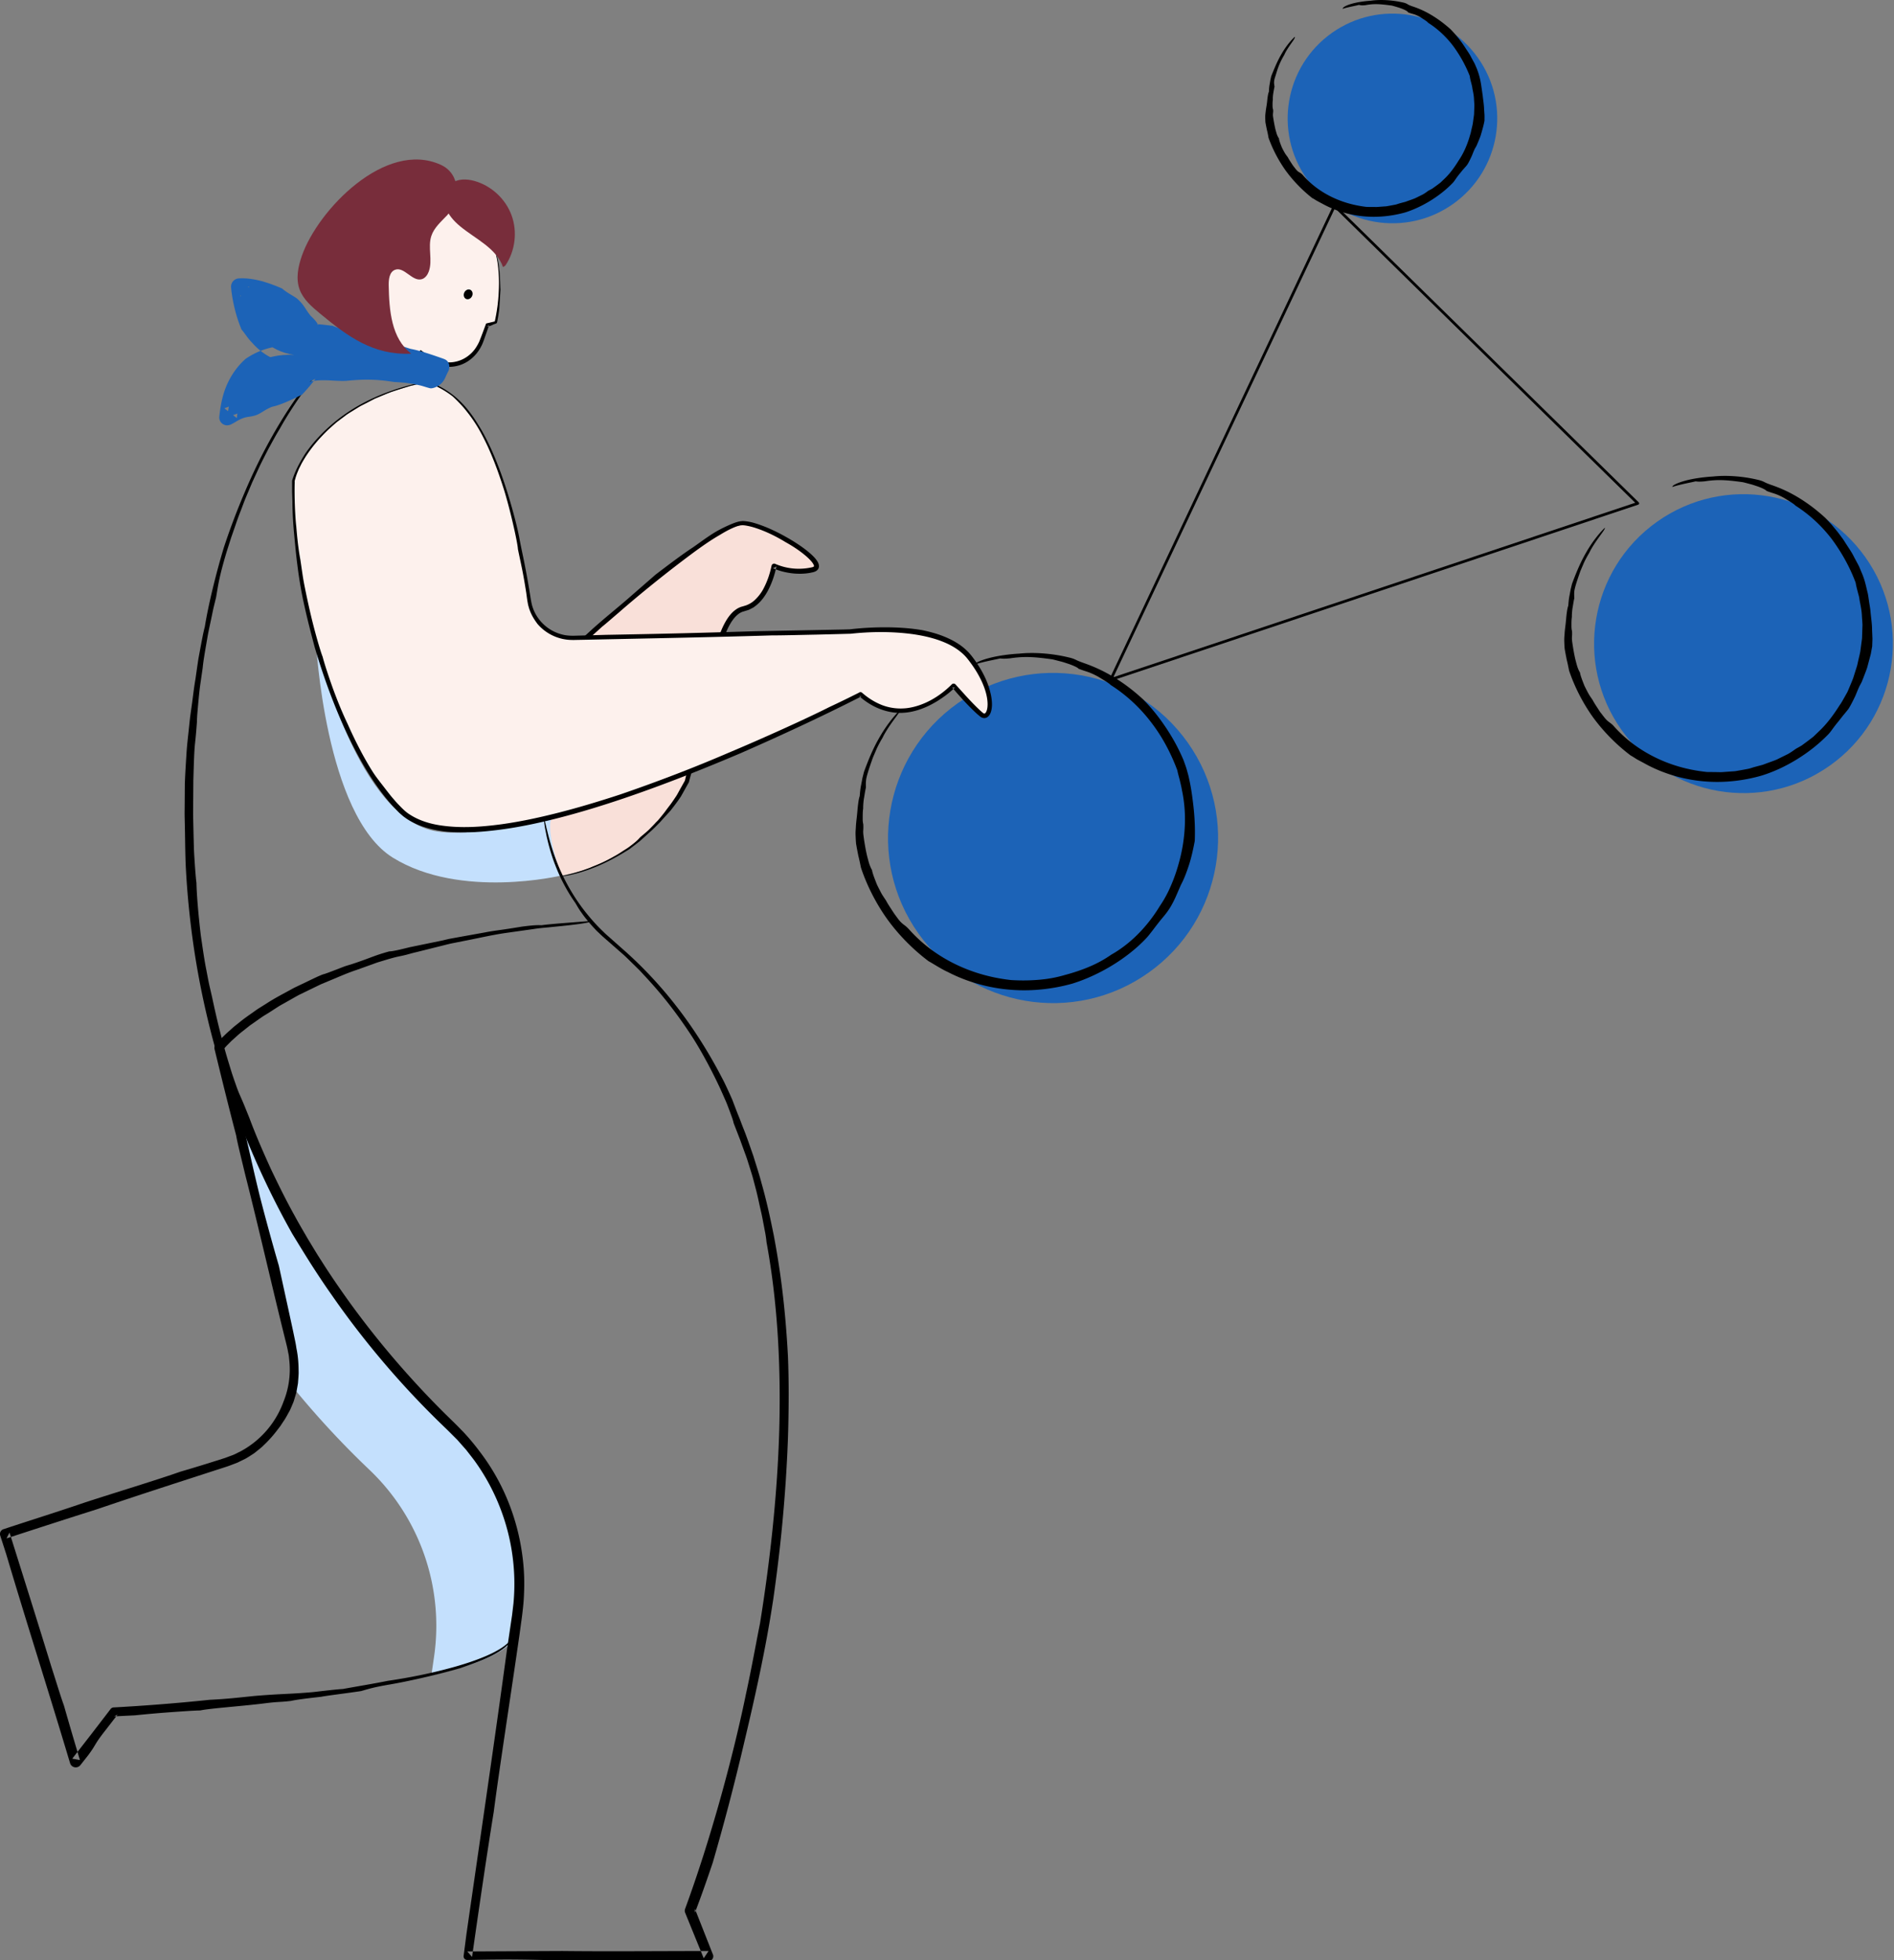 <svg xmlns="http://www.w3.org/2000/svg" width="521px" height="539px" fill="none" aria-hidden="true"><rect width="100%" height="100%" fill="#808080" stroke="none"/><g clip-path="url(#a)"><path fill="#C4E0FD" d="M118.662 460.66c11.423-2.641 20.066-5.902 22.521-9.89l.982-6.769a59.175 59.175 0 0 0-17.811-51.415c-20.638-19.605-50.002-54.581-63.96-104.418l19.945 81.817a26.896 26.896 0 0 1 .285 11.498 245.509 245.509 0 0 0 20.968 22.626 59.172 59.172 0 0 1 17.811 51.415l-.746 5.141.005-.005Z"/><path fill="#1C63B7" d="M326.711 204.166c14.5 20.457 9.67 48.79-10.782 63.29-20.456 14.499-48.789 9.669-63.289-10.782-14.499-20.457-9.67-48.79 10.782-63.29 20.457-14.499 48.79-9.669 63.289 10.782"/><path fill="#000" fill-rule="evenodd" d="M268.077 182.763c-.095-.411 1.593-1.193 4.023-1.829 2.43-.646 5.586-1.067 8.262-1.212 3.838-.406 8.803-.106 13.422.997 1.373.305 1.834.551 2.25.746.411.216.781.361 1.879.772a42.58 42.58 0 0 1 8.432 3.923c2.5 1.543 5.02 3.322 8.066 6.112 2.911 2.951 4.755 5.476 6.454 8.002 1.663 2.545 3.161 5.14 4.689 8.707.396 1.123.772 2.1 1.012 3.042.13.465.251.916.371 1.357.095.446.19.882.286 1.323.375 1.749.646 3.517.936 5.877.526 4.158.612 7.53.496 10.657-.375 1.979-.851 4.243-1.518 6.373-.681 2.119-1.443 4.123-2.239 5.596-1.273 2.826-1.603 3.888-2.876 6.103-1.383 2.234-1.964 2.61-3.547 4.679-.717.892-1.198 1.588-1.704 2.21-.491.631-.942 1.232-1.593 1.914-5.206 5.491-12.931 10.095-20.241 12.355-4.885 1.363-10.692 2.159-16.709 1.693-6.008-.431-12.17-2.129-17.536-4.915-1.849-.832-4.069-2.32-5.271-2.961-4.219-3.171-8.297-7.255-11.528-11.789-3.212-4.549-5.587-9.479-7.06-13.918-.245-1.163-.436-2.155-.701-3.177a99.182 99.182 0 0 1-.647-3.437 48.706 48.706 0 0 1-.14-2.6c-.015-.747.055-1.403.09-2.039.055-1.268.261-2.445.396-4.119.165-1.879.356-3.487.661-4.324.071-.916.166-2.054.416-3.206.111-.581.221-1.172.331-1.759.145-.576.291-1.142.426-1.683 1.047-2.866 2.35-6.148 4.083-9.169 1.704-3.031 3.778-5.812 5.832-7.826.145.271-.842 1.488-1.934 3.006-1.102 1.513-2.285 3.347-2.841 4.555a32.934 32.934 0 0 0-1.638 3.051c-.396.932-.747 1.748-1.072 2.51-.541 1.568-1.032 2.891-1.488 4.484-.151.541-.261.982-.331 1.358-.05.381-.075.691-.09.962-.025.546.01.942 0 1.438-.236 1.002-.391 2.164-.576 3.191-.136 1.037-.181 1.959-.171 2.495a11.973 11.973 0 0 0-.115 1.539c-.015.456-.015.856-.015 1.212-.005.707.06 1.213.16 1.578.046.862.015 1.238-.005 1.659-.035.416-.03.871.116 1.878.195 1.448.526 3.453.947 5.226.235.882.44 1.719.676 2.39.255.666.486 1.182.671 1.453.101.817.712 2.37 1.358 4.003.461.952.882 1.764 1.268 2.485.411.707.836 1.308 1.222 1.889.431.837.962 1.618 1.473 2.41l.772 1.182.836 1.138c.832 1.167 1.313 1.513 1.679 1.818.376.301.721.496 1.438 1.238 3.953 4.459 8.472 7.621 13.192 9.875 4.734 2.255 9.715 3.622 15.045 4.219 2.886.17 5.291.115 7.616-.08 2.325-.196 4.579-.567 7.104-1.303 2.16-.571 4.725-1.388 7.055-2.41a32.061 32.061 0 0 0 5.787-3.212c2.229-1.242 4.759-3.101 7.104-5.426 2.35-2.314 4.509-5.09 6.223-7.926a31.445 31.445 0 0 0 2.886-5.225 45.327 45.327 0 0 0 2.264-6.323 45.038 45.038 0 0 0 1.709-10.201c.205-3.572-.135-7.12-.762-10.041-.16-1.002-.451-2.124-.686-3.121-.271-.992-.506-1.854-.581-2.35-1.689-4.559-4.029-9.103-7.155-13.167-3.086-4.083-6.939-7.655-11.223-10.366-.351-.466-2.535-1.723-3.482-2.31-2.605-1.392-3.156-1.297-5.316-2.139-.22-.306-1.267-.807-2.65-1.303-.697-.22-1.463-.496-2.255-.701-.796-.19-1.593-.421-2.345-.586-5.025-.702-7.75-.847-11.533-.286-1.789.176-2.21.095-2.811.045-1.373.336-4.694.902-7.029 1.694" clip-rule="evenodd"/><path fill="#1C63B7" d="M406.549 15.902c9.204 12.987 6.143 30.979-6.844 40.183-12.986 9.203-30.978 6.142-40.187-6.845-9.203-12.986-6.142-30.978 6.849-40.186 12.987-9.204 30.979-6.143 40.182 6.848"/><path fill="#000" fill-rule="evenodd" d="M369.359 2.445c-.111-.41.942-.972 2.485-1.413 1.538-.446 3.557-.721 5.265-.842 2.45-.35 5.642-.21 8.628.451.887.18 1.177.361 1.438.511.255.16.486.281 1.192.542a25.822 25.822 0 0 1 5.436 2.47c1.614.982 3.242 2.119 5.226 3.887 1.844 1.924 3.056 3.533 4.109 5.181.531.822 1.102 1.608 1.563 2.54.25.456.511.927.781 1.418.276.491.471 1.047.737 1.618 1.117 2.876 1.187 4.465 1.643 7.476.135 1.337.356 2.545.376 3.677.04.566.075 1.112.115 1.644.015.53 0 1.047 0 1.553-.215 1.287-.651 2.725-1.052 4.103-.23.681-.516 1.333-.762 1.939l-.375.872c-.141.27-.291.516-.431.746-.436.897-.646 1.544-.902 2.12-.271.57-.506 1.112-.902 1.828-.401.747-.817 1.108-1.152 1.509-.361.385-.692.791-1.213 1.442a19.391 19.391 0 0 0-1.082 1.428c-.295.426-.556.842-.982 1.268-3.382 3.492-8.287 6.528-13.006 8.011-3.152.872-6.894 1.398-10.772 1.108-3.873-.271-7.856-1.358-11.313-3.167l-1.864-.992c-.622-.326-1.143-.716-1.553-.897-2.686-2.104-5.286-4.75-7.386-7.655a37.478 37.478 0 0 1-4.659-8.929c-.13-.761-.246-1.403-.421-2.059-.135-.666-.285-1.358-.436-2.22-.04-.65-.05-1.197-.045-1.683.01-.486.08-.907.125-1.317.086-.817.266-1.574.386-2.646.115-1.207.256-2.234.501-2.755.015-.592.06-1.318.206-2.065.065-.375.125-.756.19-1.132.085-.37.165-.736.246-1.087.731-1.819 1.568-3.918 2.68-5.847 1.092-1.94 2.43-3.718 3.793-4.96.17.24-.436 1.032-1.118 2.009-.686.972-1.438 2.134-1.753 2.92-1.714 2.882-1.964 4.405-2.625 6.379-.196.681-.226 1.132-.201 1.483.02.35.085.611.115.932-.15.631-.255 1.357-.37 2.004-.086.651-.111 1.232-.081 1.573-.11.716-.085 1.288-.085 1.729.005.445.07.761.156.992.085 1.077-.181.951.025 2.224.15.907.355 2.165.631 3.277.155.55.29 1.077.451 1.493.175.41.341.726.491.887.025.52.401 1.498.806 2.52.296.596.567 1.097.822 1.543.271.436.556.802.817 1.152.265.526.596 1.012.912 1.508l.481.742.541.696c1.077 1.428 1.117.927 2.059 1.804 2.41 2.806 5.216 4.785 8.152 6.203 2.941 1.417 6.037 2.274 9.359 2.685.896.055 1.723.005 2.505.035.391.02.766-.01 1.137-.045.371-.025.737-.055 1.102-.08.361-.035.727-.03 1.083-.1l1.082-.196c.361-.07.731-.14 1.112-.21.381-.07.752-.22 1.142-.34l1.053-.286c.185-.046.365-.096.556-.14.18-.066.365-.131.551-.196.736-.28 1.518-.516 2.244-.832l2.035-1.002c.616-.34 1.122-.731 1.543-1.037.355-.185.731-.376 1.107-.596.356-.256.726-.521 1.107-.797.376-.28.772-.566 1.158-.877l1.097-1.052c1.503-1.413 2.775-3.206 3.853-4.96 1.332-1.939 2.42-4.329 3.211-7.194.166-.466.236-.977.366-1.484.11-.51.26-1.032.346-1.568l.225-1.638c.035-.276.085-.551.11-.832l.03-.837.06-1.663c-.02-.551-.07-1.092-.1-1.618-.03-1.067-.26-2.064-.441-2.976-.065-.632-.27-1.323-.43-1.944-.161-.622-.271-1.168-.291-1.488-1.107-2.841-2.63-5.612-4.509-8.192-1.914-2.55-4.304-4.8-6.98-6.488-.18-.35-1.553-1.133-2.124-1.543-1.618-.907-1.999-.762-3.347-1.293-.11-.27-.751-.631-1.613-.977-.862-.34-1.939-.646-2.881-.897-3.171-.426-4.9-.566-7.275-.11-1.127.11-1.398 0-1.788-.08-.857.265-2.966.581-4.439 1.082" clip-rule="evenodd"/><path fill="#1C63B7" d="M513.122 153.213c13.126 18.517 8.753 44.17-9.76 57.291-18.518 13.127-44.165 8.753-57.292-9.76-13.127-18.517-8.753-44.17 9.76-57.291 18.518-13.127 44.165-8.758 57.292 9.76"/><path fill="#000" fill-rule="evenodd" d="M460.053 133.868c-.1-.411 1.423-1.132 3.623-1.723 2.194-.592 5.055-.977 7.485-1.118 3.477-.39 7.981-.135 12.175.852 1.247.271 1.663.501 2.039.686.366.201.707.341 1.704.712 3.066 1.042 5.371 2.174 7.655 3.547 2.27 1.398 4.559 3.011 7.325 5.531.666.662 1.238 1.333 1.809 1.944.536.642 1.042 1.253 1.528 1.839.466.601.892 1.193 1.323 1.759.436.561.771 1.172 1.157 1.743.747 1.163 1.543 2.28 2.179 3.598l1.078 2.009c.38.696.646 1.483 1.007 2.284.856 1.995 1.147 3.613 1.538 5.186.22.782.295 1.593.431 2.46.11.872.32 1.794.421 2.871.165 1.889.45 3.592.44 5.185.036.797.066 1.564.096 2.31 0 .742-.05 1.463-.065 2.175l-.251 1.392c-.045.241-.085.481-.13.722-.065.24-.131.481-.196.726l-.786 2.946c-.311.962-.692 1.884-1.017 2.751l-.496 1.243c-.186.38-.386.736-.572 1.072-.601 1.272-.911 2.179-1.287 2.986-.391.796-.747 1.548-1.308 2.56-.15.256-.285.486-.416.701-.135.206-.285.381-.416.552-.27.33-.506.616-.741.906-.486.562-.927 1.148-1.658 2.075a35.514 35.514 0 0 0-1.559 1.994c-.43.586-.811 1.157-1.427 1.753-4.775 4.91-11.694 9.229-18.358 11.218-4.429 1.253-9.7 1.984-15.161 1.563-5.456-.39-11.047-1.934-15.917-4.469-.807-.436-1.744-.937-2.616-1.408-.446-.215-.836-.491-1.197-.721a18.309 18.309 0 0 0-.962-.576c-3.823-2.881-7.52-6.584-10.471-10.687-2.916-4.123-5.081-8.598-6.434-12.621-.215-1.057-.385-1.959-.626-2.886a93.875 93.875 0 0 1-.591-3.116 38.35 38.35 0 0 1-.115-2.36c-.01-.681.06-1.277.1-1.849.065-1.152.26-2.219.391-3.737.15-1.709.33-3.162.621-3.918.055-.832.14-1.864.361-2.911.095-.526.195-1.062.295-1.593.131-.521.256-1.038.381-1.529.967-2.595 2.149-5.566 3.718-8.306 1.543-2.751 3.427-5.266 5.3-7.08.151.261-.736 1.368-1.718 2.751-.992 1.372-2.064 3.031-2.56 4.128a29.558 29.558 0 0 0-1.483 2.761c-.356.841-.672 1.583-.967 2.274-.486 1.418-.927 2.616-1.338 4.059-.135.491-.23.891-.296 1.227a7.935 7.935 0 0 0-.07.877c-.015.496.03.857.03 1.308-.215.906-.35 1.954-.521 2.886-.12.936-.165 1.768-.15 2.259-.145 1.032-.105 1.849-.115 2.485 0 .636.065 1.097.16 1.428.04.782.01 1.117-.015 1.498-.035.376-.035.787.1 1.699.186 1.302.481 3.116.867 4.719.215.797.401 1.553.616 2.155.236.601.446 1.067.627 1.307.08.742.631 2.145 1.212 3.618.421.861.797 1.588 1.152 2.239.376.642.767 1.178 1.118 1.699.39.756.866 1.458 1.327 2.174.231.356.456.717.697 1.067l.781 1.007c.777 1.033 1.168 1.383 1.508 1.649.331.275.662.436 1.328 1.087 3.547 4.028 7.616 6.889 11.869 8.933 4.264 2.049 8.758 3.287 13.568 3.823.646.095 1.278.03 1.879.055.601.01 1.182.015 1.748.025.567.03 1.113-.015 1.649-.06.541-.04 1.067-.075 1.593-.115.526-.05 1.052-.045 1.568-.14.516-.091 1.037-.186 1.563-.276a140.08 140.08 0 0 0 1.614-.301c.551-.095 1.087-.305 1.658-.471.486-.13.997-.27 1.523-.41.266-.071.531-.141.802-.211.265-.085.531-.195.802-.29 1.067-.411 2.194-.767 3.246-1.223 1.027-.511 2.029-1.002 2.941-1.453.892-.491 1.633-1.047 2.255-1.478.501-.281 1.042-.566 1.583-.902l1.588-1.172c.541-.411 1.107-.827 1.664-1.283l1.583-1.523c2.174-2.039 4.033-4.609 5.626-7.134.511-.682.902-1.468 1.358-2.24.216-.391.441-.792.666-1.192.231-.401.376-.852.572-1.283.355-.882.766-1.774 1.112-2.721.305-.962.616-1.954.942-2.981.235-.676.335-1.413.526-2.149.155-.742.371-1.493.496-2.27.105-.781.21-1.573.316-2.375.05-.4.115-.796.15-1.197l.04-1.212c.025-.807.055-1.614.08-2.405-.03-.797-.1-1.579-.15-2.345-.045-1.543-.371-2.981-.617-4.309-.085-.451-.115-.942-.26-1.413-.125-.476-.256-.952-.371-1.398-.235-.897-.411-1.688-.471-2.134-1.528-4.128-3.737-8.152-6.468-11.874-2.781-3.683-6.253-6.909-10.121-9.359-.305-.436-2.279-1.569-3.131-2.11-2.345-1.267-2.856-1.157-4.805-1.919-.19-.295-1.137-.761-2.38-1.217-.626-.205-1.317-.456-2.034-.641-.716-.181-1.438-.391-2.119-.541-4.544-.632-7.009-.777-10.426-.241-1.614.155-1.999.075-2.546.01-1.242.316-4.248.817-6.358 1.538" clip-rule="evenodd"/><path fill="#F9E0D9" d="M154.395 240.741s22.611-2.69 34.43-25.938l7.485-29.78s1.774-16.239 8.282-17.621c6.504-1.383 8.347-11.734 8.347-11.734s4.855 2.385 10.572 1.042c5.717-1.343-11.408-12.31-19.069-12.972-7.661-.661-45.032 33.243-45.032 33.243l-10.261 41.936s1.804 15.541 5.246 21.824"/><path fill="#000" fill-rule="evenodd" d="M154.48 240.576c-.05.075-.29-.271-.706-.982-.376-.717-.822-1.749-1.243-2.966-.852-2.44-1.588-5.617-2.149-8.307-.626-2.716-1.223-5.967-1.694-9.349a.701.701 0 0 1 .005-.146v-.02c.316-1.367.637-2.76.947-4.133.637-2.761.607-1.984 1.163-4.299 1.668-7.059 2.61-11.042 4.519-19.134 1.513-5.957 2.45-9.755 3.532-14.389a.546.546 0 0 1 .165-.286h.005c1.248-1.147 2.581-2.37 4.094-3.753 3.597-3.181 5.491-4.664 9.143-7.78 3.177-2.766 5.722-4.986 8.087-7.045 3.196-2.43 7.39-5.611 10.216-7.445 2.58-1.804 3.447-2.505 5.631-3.898 1.133-.706 1.879-1.077 2.616-1.458.751-.361 1.493-.726 2.755-1.237 1.107-.436 1.994-.682 2.941-.682.847.055 1.624.181 2.57.421 3.758 1.052 7.501 2.906 11.063 5.075 1.769 1.103 3.502 2.285 5.05 3.693.386.356.762.731 1.108 1.142.34.421.676.862.886 1.483.096.306.156.712 0 1.128-.155.41-.486.691-.776.846a3.037 3.037 0 0 1-.847.306l-.736.155c-1.584.286-3.272.316-4.986.116-1.718-.211-3.432-.617-5.17-1.388l.897-.456c-.421 2.049-1.057 4.048-2.014 6.002-.942 1.934-2.255 3.838-4.189 5.151-.225.185-.506.285-.762.43-.265.121-.506.296-.796.366-.561.175-1.167.366-1.553.471-.862.326-1.624.957-2.265 1.719-1.283 1.553-2.134 3.502-2.831 5.446-.646 1.879-1.282 4.454-1.463 5.782a47.13 47.13 0 0 0-.721 3.953v.03l-.015.06c-2.47 9.254-4.975 19.515-6.804 27.471a78.568 78.568 0 0 0-.631 2.325v.025a.877.877 0 0 1-.055.12c-.662 1.177-1.303 2.33-2.155 3.848-1.132 1.713-2.009 2.775-2.781 3.797-.846.972-1.698 1.834-2.825 3.132-1.343 1.388-2.53 2.55-3.222 3.111-.686.646-1.553 1.423-2.455 2.23-.937.761-1.954 1.503-2.856 2.204-2.64 1.669-5.781 3.457-9.083 4.815-1.649.676-3.322 1.278-4.955 1.729-.812.245-1.624.425-2.405.601-.396.075-.782.145-1.163.215-.19.035-.38.06-.571.085l-.28.04a1.762 1.762 0 0 1-.411.01c.265-.065.626-.155 1.242-.31.642-.15 1.503-.366 2.435-.616.927-.276 1.939-.552 2.851-.892.461-.166.902-.321 1.308-.471.396-.171.761-.331 1.077-.466 2.545-.982 4.289-1.919 5.777-2.766.761-.401 1.423-.836 2.089-1.272.656-.446 1.358-.827 2.044-1.343 1.859-1.403 2.25-1.799 2.941-2.565.802-.717 1.774-1.453 2.54-2.225.767-.771 1.438-1.463 1.809-1.884.211-.21.421-.406.601-.601l.486-.581c.301-.366.566-.692.802-.977.461-.576.782-.997.997-1.318 1.082-1.443.982-1.227 2.179-2.981.216-.341.481-.696.722-1.102.23-.411.471-.847.716-1.293.496-.892 1.017-1.818 1.503-2.685l-.035.095c.421-1.744.772-3.257.837-3.888.261-.817.696-2.53 1.152-4.329.537-2.179.882-3.752 1.188-5.205.496-1.939.987-3.878 1.483-5.822.771-2.941.416-2.4.932-4.555.551-2.109 1.082-4.148 1.578-6.062l-.02.105a55.962 55.962 0 0 1 1.438-7.3c.641-2.329 1.403-4.604 2.6-6.708.601-1.047 1.323-2.06 2.28-2.901.496-.401 1.022-.797 1.648-1.037.296-.151.641-.211.952-.311l.737-.225c.962-.351 1.883-.897 2.64-1.679a11.855 11.855 0 0 0 2.024-2.63c1.258-2.305 1.954-4.54 2.38-6.599a.731.731 0 0 1 .862-.566c.045.01.09.025.135.045l.02.01a16.247 16.247 0 0 0 9.75 1.007c.321-.055.576-.12.736-.205.176-.105.156-.105.171-.17.02-.081-.05-.326-.181-.557a4.53 4.53 0 0 0-.511-.726c-.4-.486-.876-.942-1.367-1.378-1.989-1.728-4.169-3.071-5.707-3.918-2.285-1.398-5.211-2.936-8.482-3.983a17.853 17.853 0 0 0-2.495-.606c-.421-.07-.857-.11-1.193-.07a2.034 2.034 0 0 0-.571.095c-.195.055-.396.085-.596.15-1.609.551-3.192 1.418-4.675 2.325-3.457 1.974-7.009 4.614-11.042 7.681-5.371 4.083-12.1 9.544-16.88 13.743-1.648 1.392-3.722 3.226-4.559 3.862a7269.408 7269.408 0 0 1-5.767 5.211l.206-.351c-1.934 7.836-3.943 15.983-5.892 23.874-.236.541-.857 3.136-1.198 4.259-.786 3.011-.781 3.517-1.373 5.907-.375.586-1.402 4.659-2.254 7.761v-.055c.706 5.23 1.142 7.996 2.104 11.859.421 1.828.451 2.259.541 2.866.216.701.546 1.898.977 3.201.396 1.318 1.027 2.721 1.488 3.758" clip-rule="evenodd"/><path fill="#C4E0FD" d="M86.917 176.53s2.485 47.728 21.138 59.286c18.648 11.559 46.345 4.92 46.345 4.92s-4.64-12.771-2.505-16.073c0 0-23.092 6.449-33.594 3.533-21.098-5.867-31.379-51.671-31.379-51.671"/><path fill="#FDF1ED" d="M127.044 57.968c15.156 6.398 9.144 30.467 9.144 30.467l-2.38.577-1.553 4.213c-2.255 6.123-8.683 8.397-14.179 4.885a23.973 23.973 0 0 1-2.36-1.723l-1.508 3.376h-9.505l-4.318-34.054 18.492-13.142 8.172 5.396-.005.005Z"/><path fill="#000" fill-rule="evenodd" d="M127.054 57.953s-.23-.13-.586-.356c-.386-.25-.862-.56-1.413-.916-1.137-.747-2.555-1.679-3.763-2.47-.751-.491-1.573-1.027-2.445-1.599h.046l-3.483 2.495c-1.182.832-.921.652-1.913 1.348-3.112 2.225-4.845 3.462-8.408 6.012-1.883 1.343-3.276 2.33-4.664 3.317l.03-.075c.195 1.508.396 3.011.646 4.94.316 2.495.471 3.758.787 6.253.295 2.164.536 3.918.761 5.576.251 2.1.567 4.765.782 6.579l.466 3.552c.16 1.353.205 1.744.366 3.096.16 1.188.24 1.799.376 2.78.05.412.105.833.165 1.278l-.11-.095c3.051 0 6.393-.005 9.504-.01l-.11.07c.265-.6.516-1.172.766-1.733.231-.516.471-1.047.737-1.643.03-.06.1-.09.165-.06l.02.01h.005c.501.37 1.017.746 1.543 1.132.266.19.531.386.802.586.286.165.576.33.872.496 1.197.616 2.55 1.037 3.963 1.117a8.782 8.782 0 0 0 4.158-.776 9.21 9.21 0 0 0 3.327-2.62c.651-.827 1.328-2.06 1.553-2.731.576-1.433 1.128-2.971 1.709-4.51.01-.03.035-.05.065-.055l2.385-.57-.065.06c.771-3.362 1.102-6.784 1.152-9.635.035-1.243.015-2.13-.07-3.543-.165-2.114-.236-2.83-.586-4.589a25.908 25.908 0 0 0-.592-2.26 19.995 19.995 0 0 0-1.387-3.321c-.737-1.443-1.844-2.996-3.212-4.254-1.358-1.273-2.961-2.21-4.374-2.83.045.024.842.34 1.724.841.431.266.917.526 1.317.852.416.3.797.581 1.058.831 1.092.937 1.723 1.774 2.274 2.485.526.737.937 1.388 1.353 2.195.541 1.102.681 1.358.897 1.859.446 1.057.806 2.46.972 3.031.29 1.242.416 1.954.501 2.355.165.952.09.832.24 1.954.231 1.613.221 4.519.301 5.225-.03.502-.08 1.398-.135 2.37-.071 1.168-.126 2.02-.171 2.826a47.459 47.459 0 0 1-.611 3.763c-.04.2-.185.35-.371.406l-.06.015c-.897.27-.786.39-1.733.676-.206.05-.411.105-.592.15l.592-.526-1.544 4.39c-.536 1.512-1.352 2.9-2.435 4.052-1.077 1.148-2.419 2.06-3.923 2.586a9.464 9.464 0 0 1-4.749.395c-1.578-.16-2.856-.666-3.968-1.287-.587-.296-1.037-.662-1.538-1.002-.496-.346-1.003-.697-1.534-1.062l1.969-.466c-.12.3-.25.641-.385.987a79.518 79.518 0 0 1-1.083 2.405l-.015.035c-.22.476-.696.751-1.187.746-1.959-.03-3.993-.085-5.271.03-1.227-.12-2.675-.17-4.233-.185h-.02a1.152 1.152 0 0 1-1.133-1.017c-.24-2.05-.571-4.274-.887-6.378-.115-2.12-.506-4.414-.786-7.08-.366-3.537-.722-8.086-1.137-11.408-.101-1.132-.266-2.58-.246-3.141a177.252 177.252 0 0 1-.686-6.123v-.03a.535.535 0 0 1 .24-.51c2.991-2 6.062-4.03 9.024-6.053.275-.136 1.432-.937 1.953-1.263 1.358-.917 1.544-1.097 2.611-1.829.32-.14 2.134-1.402 3.527-2.36l1.688-1.192a.039.039 0 0 1 .046 0c1.317.872 2.284 1.508 3.577 2.365.827.546 1.007.681 1.272.862.692.456 2.19 1.443 3.307 2.184" clip-rule="evenodd"/><path fill="#000" d="M129.85 81.431c-.321.692-1.062 1.032-1.649.762-.591-.276-.806-1.058-.486-1.754.321-.696 1.063-1.032 1.654-.761.591.275.806 1.057.486 1.753"/><path fill="#FDF1ED" d="M118.562 104.874c-32.126 5.892-37.872 27.371-37.872 27.371-.812 29.209 12.124 74.011 29.51 90.77 22.551 21.739 126.318-31.925 126.318-31.925l.165-.1c12.996 11.303 25.622-2.31 25.622-2.31s5.186 5.927 7.661 7.906c2.47 1.974 4.94-5.436-3.212-15.812-8.151-10.376-32.857-7.165-32.857-7.165l-76.18 1.734c-6.023.135-11.228-4.214-12.13-10.166-2.38-15.667-8.182-44.591-19.665-55.178-4.69-4.323-10.096-5.997-15.407-6.202"/><path fill="#000" fill-rule="evenodd" d="M110.5 103.982c.045-.095 1.027-.165 2.641-.01a22.21 22.21 0 0 1 6.282 1.593c2.415 1.002 4.956 2.621 7.105 4.725 2.174 2.089 3.908 4.624 5.341 6.999 4.173 6.839 7.49 16.484 9.905 25.863.706 2.781.902 3.813 1.077 4.73.171.917.321 1.723.812 4.078a234.635 234.635 0 0 1 1.869 9.855c.125.767.25 1.523.37 2.27.111.761.241 1.478.406 2.169a11.264 11.264 0 0 0 1.834 3.848 11.556 11.556 0 0 0 7.51 4.574c.807.111 1.599.151 2.48.121.882-.025 1.784-.051 2.716-.076 1.859-.05 3.823-.105 5.922-.165 16.834-.306 25.367-.521 41.084-.997 9.675-.185 14.524-.275 24.204-.466.637-.02 1.268-.035 1.824-.055h-.06c3.888-.461 7.395-.586 10.687-.551 3.286.055 6.338.285 9.259.796 2.014.426 4.178.988 6.302 1.889 2.115.892 4.229 2.085 5.917 3.758.441.396.812.862 1.193 1.303.361.451.686.896 1.012 1.352a35.931 35.931 0 0 1 1.759 2.746c1.042 1.839 1.828 3.668 2.284 5.351.461 1.563.652 2.941.637 4.189-.016.626-.091 1.222-.266 1.793-.175.561-.441 1.153-1.062 1.563a1.491 1.491 0 0 1-1.112.186c-.366-.07-.667-.276-.882-.451a25.155 25.155 0 0 1-1.178-1.022 59.615 59.615 0 0 1-2.47-2.45 102.426 102.426 0 0 1-3.983-4.474l.767.01c-1.248 1.202-2.53 2.279-4.84 3.737-2.029 1.238-3.673 1.939-5.261 2.455-1.598.486-3.161.797-5.155.797-1.989-.03-4.009-.481-5.892-1.283-1.894-.796-3.643-1.964-5.211-3.332l.656.056-.165.1-.035.02c-10.877 5.536-22.586 10.937-33.208 15.587-9.489 4.023-20.396 8.422-31.99 12.355-5.802 1.959-11.769 3.808-17.832 5.361-6.057 1.558-12.204 2.841-18.337 3.507-2.049.23-4.439.436-6.669.466-2.229.045-4.298-.025-5.686-.15-2.691-.296-5.456-.832-8.097-1.924-1.307-.577-2.6-1.238-3.762-2.13-.306-.195-.566-.461-.847-.696-.271-.246-.566-.476-.802-.742l-1.488-1.548c-1.934-2.114-3.657-4.424-5.265-6.804-1.614-2.375-3.072-4.85-4.42-7.355-5.395-10.035-9.128-20.502-11.824-29.57-1.222-4.649-2.099-7.946-3.246-13.302a122.006 122.006 0 0 1-1.513-9.294c-.331-2.555-.561-4.965-.882-8.407-.376-3.868-.476-7.2-.476-8.994l-.085-2.685v-3.031c0-.03 0-.055.01-.08.791-2.661 2.21-5.226 3.622-7.436 3.572-5.22 9.129-10.21 15.462-13.632 6.338-3.447 13.252-5.401 19.089-6.439-.091.096-.932.326-2.22.647-.646.155-1.408.335-2.239.536-.416.1-.857.195-1.303.311-.441.14-.897.285-1.363.43-1.859.592-3.893 1.163-5.691 1.979-.907.376-1.784.737-2.596 1.073-.771.405-1.483.776-2.099 1.102l-1.784.897c-.556.32-1.077.656-1.588.967-1.012.646-2.004 1.177-2.826 1.848-.846.637-1.648 1.223-2.39 1.804-.706.631-1.377 1.228-2.024 1.804-2.495 2.395-4.444 4.639-6.338 7.535-.57.932-1.047 1.699-1.367 2.39-.17.341-.326.651-.471.937a82.64 82.64 0 0 0-.341.817c-.42 1.002-.636 1.763-.857 2.615l.01-.08.015.396c-.125 4.358.16 9.865.436 12.129.386 4.85.832 7.581 1.122 9.109.266 1.814.381 2.6.506 3.472.136.867.256 1.824.677 3.938.606 3.031 1.508 7.25 2.485 11.002.972 3.753 1.964 7.045 2.46 8.302.426 1.674 1.518 5.061 2.775 8.573 1.549 4.244 2.831 7.215 4.109 9.915 1.628 3.673 3.427 7.28 5.441 10.747 1.538 2.635 2.265 3.612 2.876 4.414.596.812 1.112 1.428 2.445 3.182.496.616.967 1.252 1.478 1.848.516.587 1.012 1.188 1.543 1.749 1.087 1.122 2.089 2.204 3.342 2.966 2.46 1.588 5.311 2.475 8.167 2.926 5.746.897 11.498.466 17.044-.276 5.567-.771 10.993-1.979 16.394-3.367 5.401-1.407 10.777-3.026 16.248-4.824a444.026 444.026 0 0 0 15.386-5.597 392.89 392.89 0 0 0 14.42-5.872c8.888-3.727 21.193-9.264 27.631-12.52a312.773 312.773 0 0 0 8.182-3.973l-.045.025c.055-.035.105-.065.165-.101a.654.654 0 0 1 .782.066c1.598 1.402 3.472 2.62 5.571 3.422 2.099.796 4.429 1.082 6.744.816 4.639-.571 9.078-3.226 12.35-6.523l.01-.01a.714.714 0 0 1 1.017 0l.025.025c.676.746 1.343 1.483 2.009 2.214 1.353 1.504 2.761 3.032 4.284 4.49.381.365.771.716 1.167 1.047.196.165.301.22.406.24.09.015.14.005.246-.065.215-.135.43-.581.541-1.027.12-.466.16-.977.16-1.503-.02-2.114-.716-4.324-1.708-6.433-.997-2.114-2.34-4.179-3.903-6.133-1.579-1.929-3.873-3.437-6.444-4.484-2.575-1.067-5.416-1.723-8.307-2.154-5.791-.812-11.829-.742-17.305-.141h-.07c-3.347.091-6.508.171-9.424.241-4.364.085-9.955.235-12.075.21-10.436.321-21.328.572-32.336.802l-16.549.346c-1.377.03-2.755.06-4.133.085-.696.005-1.353.045-2.084.025a12.622 12.622 0 0 1-9.5-4.439c-.355-.501-1.422-1.879-2.069-3.653-.19-.43-.29-.901-.431-1.352-.11-.456-.185-.927-.265-1.358-.12-.847-.226-1.618-.306-2.205-.977-6.197-1.303-7.139-2.29-11.999-.035-1.348-1.813-9.635-3.682-15.837-1.588-5.111-3.056-8.924-4.604-12.336-1.584-3.386-3.207-6.423-5.707-9.549-1.152-1.488-1.979-2.295-2.555-2.901-.591-.586-.962-.957-1.423-1.363-1.163-.897-3.232-2.329-5.817-3.337-2.565-1.037-5.596-1.598-8.162-1.678" clip-rule="evenodd"/><path fill="#000" fill-rule="evenodd" d="m149.936 225.139-.371.045h.01l.01.01s.015.01.02.02c.015.015.03.036.05.061.03.05.071.125.106.22.075.19.16.471.25.827.095.355.19.796.306 1.302.125.506.27 1.078.431 1.709.641 2.535 1.658 6.042 3.336 9.87 1.704 3.813 4.064 7.946 7.06 11.684 1.493 1.869 3.096 3.677 4.82 5.301.831.846 1.748 1.578 2.6 2.359l2.58 2.285c4.87 4.249 10.006 9.535 14.735 15.612 4.745 6.062 9.084 12.891 12.716 19.911.561 1.027.967 1.918 1.328 2.68l.897 1.944c.24.551.446 1.007.626 1.418.155.416.296.781.431 1.137.27.712.526 1.378.887 2.325.19.471.406 1.007.671 1.653.246.652.541 1.418.887 2.335 1.127 2.761 2.009 5.441 2.911 7.991.791 2.586 1.618 5.046 2.249 7.486 1.388 4.855 2.395 9.524 3.362 14.314 1.809 9.594 3.182 19.73 3.908 33.368.266 6.849.221 12.856.105 18.407-.11 5.552-.385 10.647-.706 15.677-.681 10.061-1.628 19.886-3.427 32.542-1.187 7.781-2.305 13.578-3.492 19.359-1.203 5.777-2.48 11.544-4.299 19.194-3.146 13.493-6.027 24.17-8.873 33.98-1.448 4.284-3.071 8.988-4.9 13.743l-.015-1.082 4.96 12.58.015.03a1.292 1.292 0 0 1-1.217 1.764c-4.93-.07-9.435-.15-13.207-.251-10.261-.07-13.874.126-22.286.136-8.662-.03-10.737-.281-19.394-.311-4.86 0-8.112.075-11.474.14a.995.995 0 0 1-1.012-.972c0-.045 0-.095.005-.14v-.04c.246-1.849.486-3.738.772-5.947 3.547-24.65 7.771-53.294 11.148-78.2l.931-6.297c.156-1.068.316-2.145.476-3.222.126-1.067.256-2.139.381-3.222a57.6 57.6 0 0 0-.3-13.332c-1.238-9.028-4.765-18.147-10.472-25.988-.726-.967-1.483-1.914-2.224-2.881-.807-.912-1.614-1.823-2.42-2.74l-2.601-2.601-2.72-2.63a242.78 242.78 0 0 1-10.522-10.982c-6.788-7.556-13.121-15.537-18.798-23.739-1.929-2.72-4.063-5.947-5.997-8.983a513.675 513.675 0 0 1-4.805-7.786c-8.532-15.136-16.013-32.677-21.023-50.433a227.832 227.832 0 0 1-5.762-26.404 234.04 234.04 0 0 1-2.52-24.59c-.155-3.898-.15-7.23-.23-10.697l-.06-2.635c-.015-.892.005-1.809.01-2.756.015-1.889.03-3.903.045-6.122.115-3.327.316-6.093.466-8.553.16-2.46.44-4.604.646-6.683.11-1.037.22-2.065.336-3.102.145-1.032.29-2.084.44-3.176.316-2.185.557-4.554 1.028-7.32.225-1.558.44-3.061.651-4.484.195-1.423.481-2.751.697-3.983.466-2.455.836-4.5 1.227-5.907.977-6.083 3.116-14.821 5.27-21.915a190.114 190.114 0 0 1 5.748-15.186c2.209-5.221 4.77-10.491 7.645-15.557 2.866-5.065 6.037-9.93 9.444-14.309a87.245 87.245 0 0 1 5.226-6.193c1.794-1.919 3.582-3.697 5.501-5.24-.06.23-1.087 1.197-2.575 2.765a103.157 103.157 0 0 0-5.431 6.173c-4.033 4.875-8.046 11.072-10.206 14.996-1.172 1.898-2.13 3.742-3.081 5.446-.892 1.733-1.724 3.346-2.47 4.89l-2.034 4.414c-.597 1.412-1.158 2.755-1.704 4.048-.541 1.292-.992 2.57-1.473 3.808a74.55 74.55 0 0 0-1.348 3.687c-.425 1.228-.851 2.455-1.287 3.708-.401 1.267-.812 2.555-1.238 3.893-2.174 7.3-2.294 9.158-2.886 12.46l-.646 2.645c-.21.902-.39 1.829-.586 2.751-.376 1.849-.812 3.693-1.117 5.456-.602 3.522-1.173 6.629-1.323 8.472-.28 1.949-.536 3.688-.757 5.241-.195 1.553-.315 2.926-.436 4.129-.215 2.41-.39 4.148-.39 5.411-.21 2.966-.346 4.248-.491 5.666-.166 1.413-.266 2.966-.381 6.463-.04 1.253-.08 2.626-.125 4.084l-.03 4.574c-.016 1.578-.026 3.197-.036 4.81.035 1.613.07 3.231.106 4.8.04 1.568.08 3.096.115 4.534.055 1.438.155 2.791.23 4.008.166 2.445.321 4.379.471 5.461.045 2.796.486 8.528 1.213 14.53.53 3.612.957 6.724 1.523 9.494.27 1.388.5 2.701.776 3.958l.832 3.633c1.348 6.363 2.906 12.696 4.855 18.913.702 2.375 1.303 3.998 1.734 5.241a34.736 34.736 0 0 0 1.117 2.826c.326.751.631 1.423 1.007 2.33.37.911.827 2.044 1.503 3.707 1.804 4.86 3.853 9.489 5.902 14.004 2.134 4.474 4.284 8.833 6.619 13.006 1.127 2.104 2.354 4.139 3.522 6.178 1.232 2.009 2.41 4.023 3.682 5.967 2.475 3.933 5.09 7.711 7.741 11.413a245.26 245.26 0 0 0 17.075 21.048 246.33 246.33 0 0 0 9.389 9.825c.817.797 1.628 1.593 2.45 2.395.822.802 1.653 1.674 2.48 2.51a62.477 62.477 0 0 1 4.569 5.476 58.601 58.601 0 0 1 7.22 12.351 60.741 60.741 0 0 1 3.803 12.275c.802 4.093 1.222 8.216 1.152 12.465-.045 2.124-.14 4.284-.421 6.483-.11 1.113-.26 2.2-.415 3.297-.151 1.102-.306 2.22-.461 3.357-2.22 15.491-5.587 37.111-7.085 48.724-1.804 11.103-3.883 25.237-5.972 39.917l-1.303-1.503c8.673-.045 17.526-.086 26.074-.126 12.084.141 25.261.02 40.292.005l-1.333 1.984c-.481-1.172-1.002-2.445-1.523-3.722-1.132-2.771-2.305-5.652-3.587-8.798a1.432 1.432 0 0 1-.02-1.032v-.015c6.934-18.819 13.176-41.675 16.784-59.261 1.518-6.884 3.106-15.787 3.813-19.144 2.675-16.659 4.674-34.175 5.27-51.936.556-17.741-.285-35.753-3.467-53.008-.04-.471-.14-1.363-.345-2.485-.216-1.118-.471-2.475-.742-3.893-.261-1.418-.636-2.876-.922-4.224-.29-1.348-.571-2.575-.802-3.502-.32-1.223-.611-2.32-.871-3.317-.266-.997-.561-1.874-.807-2.685-.511-1.619-.912-2.961-1.388-4.204-.456-1.252-.887-2.44-1.373-3.788-.516-1.337-1.097-2.825-1.818-4.689-.07-.551-.501-1.729-1.113-3.367-.315-.817-.646-1.759-1.087-2.756l-1.428-3.221c-2.109-4.524-4.91-9.89-7.74-14.304-4.72-7.255-8.959-12.361-13.092-16.79-.521-.551-1.012-1.117-1.538-1.643-.531-.521-1.057-1.042-1.584-1.558-1.062-1.022-2.074-2.079-3.201-3.036-1.112-.972-2.23-1.954-3.382-2.966-.586-.511-1.177-1.023-1.779-1.549a447.548 447.548 0 0 1-1.768-1.673c-1.067-1.137-1.914-2.064-2.56-2.886a28.519 28.519 0 0 1-1.549-2.034c-.816-1.117-1.207-1.894-1.738-2.746-1.403-1.964-3.582-5.486-5.246-9.735-.872-2.104-1.583-4.393-2.169-6.663-.141-.571-.276-1.137-.411-1.699-.11-.571-.221-1.132-.331-1.688a24.813 24.813 0 0 1-.28-1.653l-.121-.807-.06-.396-.03-.195-.015-.1v-.051l-.01-.025v-.015c.166-.03-.371.035.371-.055" clip-rule="evenodd"/><path fill="#1C63B7" d="m104.243 94.322-17.326-4.028s-11.764-12.01-21.023-11.423c0 0 .887 16.584 15.066 18.738-4.354-.31-16.95.27-18.417 17.11 0 0 16.418-5.546 22.46-12.215 0 0 23.508-1.774 33.559 2.365 0 0 2.891-.266 2.891-4.118 0 0-13.267-6.213-17.205-6.434"/><path fill="#1C63B7" fill-rule="evenodd" d="M104.137 95.059c.075-.426.436-.697 1.012-.842a5.16 5.16 0 0 1 1.007-.06c.376.02.787.075 1.223.15 1.738.321 3.803 1.073 5.571 1.619 2.661.496 5.847 1.598 8.918 2.675.196.07.356.14.491.2l.036.016a2.08 2.08 0 0 1 1.202 1.934c-.015.841-.2 1.187-.381 1.528-.2.345-.346.706-.771 1.638a4.876 4.876 0 0 1-1.503 1.899 5.171 5.171 0 0 1-1.002.596 4.84 4.84 0 0 1-.832.281l-.161.035c-.06.01-.105.02-.225.035-.195.02-.391.005-.571-.045l-.331-.09c-.706-.196-1.353-.416-2.029-.602-.696-.15-1.393-.3-2.119-.461-.752-.11-1.528-.23-2.38-.335-.867-.065-1.789-.151-2.826-.186-1.338-.205-2.515-.38-3.622-.466-1.103-.11-2.12-.16-3.127-.175-2.019-.04-4.003.075-6.563.326-3.151.09-4.755-.321-7.916-.111-.732.096-1.438.201-2.07.331l1.634-.796c-.672.826-1.288 1.668-1.914 2.344-.606.732-1.203 1.368-1.784 1.999-2.655 1.328-5.947 2.891-8.287 3.357-1.989.817-2.51 1.478-4.118 2.205-1.688.651-2.28.36-3.973.962-1.458.586-2.054 1.152-3.252 1.713-.075.025-.155.055-.24.085h-.015a2.168 2.168 0 0 1-2.891-2.289c.295-2.671.761-5.582 1.949-8.397 1.167-2.806 3.011-5.457 5.27-7.446a20.132 20.132 0 0 1 6.278-2.92c2.325-.632 4.785-.882 7.305-.757l-.576 5.165c-2.07-.285-4.188-.912-6.132-1.928-1.96-1.003-3.688-2.42-5.076-4.024-1.137-1.102-2.2-2.856-2.916-3.627a39.927 39.927 0 0 1-1.848-5.642 48.637 48.637 0 0 1-.617-2.916 35.255 35.255 0 0 1-.23-1.483c-.07-.51-.125-.962-.17-1.568a2.281 2.281 0 0 1 2.104-2.44h.07c2.365-.125 4.534.296 6.513.822.957.31 1.934.576 2.8.937.903.32 1.734.676 2.536 1.017 1.323 1.132 2.405 1.628 4.008 2.685 2.18 1.864 2.385 3.107 3.923 4.9.962.902 1.704 1.754 1.954 2.38.085.05.17.105.276.18l-.571-.32c1.237.015 2.876.3 4.268.416 3.868 1.608 9.239 2.214 12.922 3.853-.296 1.087-4.294-.311-6.158-.27-3.527-.988-5.19-.923-7.42-1.519-1.538-.28-2.014.16-2.78.41-.452-.114-.938-.24-1.413-.365l-.066-.015a1.302 1.302 0 0 1-.626-.37c-.671-.722-1.418-1.414-1.904-1.614-1.082-1.152-1.879-1.608-2.445-1.704-.962-.686-.576-.931-1.768-1.663-.892-.47-2.02-1.272-3.092-1.874-1.062-.626-2.079-1.022-2.62-.892-.18-.235-.516-.456-.942-.696-.42-.235-.922-.501-1.453-.686-.641-.23-1.207-.401-1.718-.431-.511-.04-.972-.12-1.398-.035-.426-.065-.862-.18-1.278-.226-.41-.01-.822-.03-1.232-.06l2.374-2.67c0 .145.025.43.046.656.14 1.824.941 1.323 1.312 2.57.571 3.578 2.02 6.619 4.028 8.763 2.005 2.17 4.53 3.472 7.56 4.159l.332.075a2.75 2.75 0 0 1 2.074 3.291 2.76 2.76 0 0 1-3.011 2.12c-.271-.03-.551-.065-.832-.1-1.794.12-3.257.315-4.61.661-1.352.336-2.61.867-3.757 1.824-.551.315-1.042.801-1.629 1.222-.48.531-1.077.992-1.477 1.618-.216.301-.456.577-.642.882-.165.321-.33.637-.48.937-.337.576-.472 1.213-.567 1.719-.922 1.408-1.383 3.542-1.628 5.822l-3.427-2.691c1.979-.711 4.103-1.678 6.032-2.645 2.535-.747 5.035-2.23 7.881-3.783 2.515-1.373 5.486-3.126 7.4-5.11l.085-.091a2.566 2.566 0 0 1 1.689-.781c1.733-.105 3.307-.2 4.744-.336 1.468-.01 3.347-.135 4.064.155 3.502-.375 7.184-.35 10.917-.06 3.733.3 7.5.817 11.273 1.714.155.245.696.466 1.293.691.601.266 1.252.556 1.613.822.215.1.416.185.596.255l-.917-.14h-.05c-.02-.11.141 1.057.075.556v-.035l-.05-.356-.025-.16h.035c.03-.015.06-.02.09-.04.061-.025.111-.065.161-.1a.604.604 0 0 0 .175-.256c.07-.19.08-.33.216-.621.456.105.896-.321 1.087-1.182l.781 1.232c-.836-.596-1.913-1.212-2.82-1.804-3.277-1.317-4.895-2.3-7.556-2.735-1.162-.441-1.322-.817-1.613-1.213-1.022-.03-3.106-1.032-4.75-1.172" clip-rule="evenodd"/><path fill="#000" fill-rule="evenodd" d="M162.772 253.212c-.05.435-3.507.916-8.192 1.402-1.172.116-2.42.241-3.712.371-1.293.12-2.631.236-3.968.446-2.676.376-5.391.762-7.876 1.112-3.568.511-7.546 1.443-11.744 2.25-1.048.21-2.105.421-3.177.631-1.062.236-2.119.526-3.186.782l-6.398 1.598c-1.263.291-2.105.556-2.746.717-.641.165-1.082.26-1.493.345-.827.171-1.558.306-3.643.917-.791.241-1.563.471-2.314.702-.757.215-1.463.511-2.175.756-1.413.506-2.765.992-4.083 1.463-2.66.877-5.065 1.984-7.57 3.006l-1.89.787c-.63.27-1.247.591-1.883.892-1.268.616-2.57 1.247-3.933 1.914-.692.315-1.358.711-2.05 1.097-.69.391-1.397.791-2.129 1.202-.721.421-1.493.812-2.234 1.293-.742.481-1.508.977-2.3 1.488-.706.446-1.413.842-2.06 1.293-.645.45-1.277.891-1.888 1.322-.606.441-1.233.832-1.784 1.283-.56.446-1.107.877-1.643 1.303-1.097.826-2.02 1.748-2.981 2.58-.446.446-.882.887-1.318 1.322-.215.216-.406.446-.606.667-.205.225-.396.446-.556.651l.185-.907c1.533 6.243 3.011 12.005 5.035 19.731 2.115 8.542 2.931 12.876 5.046 21.418a634.782 634.782 0 0 0 5.19 18.949c.787 3.592 1.689 7.736 2.566 11.734.436 1.999.861 3.963 1.262 5.807.196.922.381 1.813.556 2.66.176.847.346 1.648.446 2.46.606 2.931.592 4.97.627 6.854-.03.942-.12 1.854-.186 2.836-.085.486-.17.987-.265 1.518-.096.531-.18 1.097-.376 1.683-.18.607-.35 1.158-.501 1.664-.166.501-.381.937-.546 1.358-.18.415-.346.801-.511 1.172-.196.356-.386.701-.576 1.042-.376.687-.747 1.373-1.268 2.104l-.797 1.213c-.315.416-.661.862-1.042 1.363a32.63 32.63 0 0 1-3.592 3.963c-.531.561-1.137.997-1.739 1.493-.305.24-.611.501-.947.741-.35.226-.711.456-1.092.707-.39.235-.766.491-1.172.706l-1.243.611c-.42.196-.826.431-1.262.592-.436.165-.877.33-1.313.496-.887.355-1.749.621-2.62.902-.872.28-1.749.566-2.63.851-3.528 1.143-7.12 2.31-10.718 3.472-7.194 2.34-14.399 4.71-21.068 6.985-7.56 2.384-15.987 5.115-24.9 8.016l.826-1.593c3.753 11.954 7.781 24.725 11.549 36.995 1.147 3.537 2.57 8.242 3.432 10.582 1.373 4.825 2.856 9.86 4.389 14.96l-2.114-.381c3.532-4.504 7.084-9.108 10.541-13.632.215-.281.531-.436.857-.456h.02a526.947 526.947 0 0 0 26.459-2.1c4.344-.195 7.405-.556 12.33-1.057 7.385-.621 9.9-.501 16.143-1.067 3.492-.406 6.483-.756 8.116-.847 3.382-.626 8.332-1.428 12.381-2.244 5.606-.812 12.049-2.074 18.267-3.823 3.106-.877 6.157-1.884 8.943-3.101 1.393-.607 2.721-1.278 3.908-2.044 1.183-.767 2.24-1.639 2.951-2.671.06.135-.24.852-1.072 1.709-.822.866-2.159 1.813-3.713 2.65-3.116 1.698-7.059 2.981-9.434 3.813-4.82 1.383-8.352 2.184-11.428 2.886-3.076.686-5.717 1.227-8.828 1.748-4.214.757-5.186 1.163-7.02 1.659-3.938.596-8.933 1.182-10.982 1.568-4.414.486-6.909.826-8.302 1.137-3.327.391-2.91.145-6.824.611-5.591.747-15.662 1.438-18.082 2.004-1.578.015-4.814.251-8.216.486-4.114.301-7.055.582-9.775.857l-5.707.286.957-.501-3.262 4.208c-3.447 4.389-2.425 3.753-4.865 7.01-.731.927-1.453 1.843-2.099 2.66l-.02.03a1.632 1.632 0 0 1-2.84-.541c-6.299-21.033-11.855-38.238-17.526-57.337L.06 422.211a1.387 1.387 0 0 1 .887-1.743h.02c8.066-2.666 14.35-4.61 22.396-7.35 8.342-2.721 20.09-6.278 26.283-8.473 2.4-.696 5.05-1.498 7.861-2.374 1.408-.441 2.856-.902 4.334-1.368.697-.261 1.398-.516 2.11-.782.706-.26 1.367-.651 2.064-.972a25.231 25.231 0 0 0 7.294-5.787 25.329 25.329 0 0 0 4.71-8.046 23.482 23.482 0 0 0 1.598-10.872c-.05-.486-.095-.977-.145-1.468-.055-.491-.185-.977-.275-1.473-.17-.972-.441-2.024-.712-3.086-.526-2.13-1.067-4.319-1.623-6.589-2.931-12.064-6.524-27.566-9.42-38.889-.916-3.858-2.159-8.788-2.47-10.697-2.009-7.671-3.983-15.652-5.942-23.743l-.015-.056c-.1-.405.01-.816.256-1.117 1.042-1.267 2.07-2.285 3.176-3.317l1.674-1.498c.57-.481 1.162-.932 1.738-1.398 1.148-.956 2.37-1.798 3.588-2.655.61-.421 1.202-.877 1.833-1.268l1.89-1.177c2.48-1.633 5.125-2.951 7.695-4.384 1.328-.636 2.65-1.267 3.968-1.899 1.323-.626 2.625-1.287 3.983-1.808.536-.111 1.94-.647 3.472-1.238.767-.296 1.563-.601 2.295-.887.736-.27 1.428-.461 1.949-.616 5.466-1.784 6.213-2.4 10.596-3.597.652.05 2.836-.446 5.577-1.138l9.003-1.853c.591-.141 1.168-.276 1.729-.411.566-.106 1.117-.206 1.648-.306 1.072-.195 2.084-.376 3.051-.551 1.939-.346 3.698-.661 5.381-.967 1.679-.336 3.302-.531 4.95-.772 1.649-.24 3.327-.501 5.136-.806 3.437-.436 4.229-.421 5.361-.381 2.675-.376 9.113-.792 13.803-1.192" clip-rule="evenodd"/><path fill="#782D3B" d="M139.014 73.014c2.705-3.983 3.366-9.284 1.708-13.808-1.653-4.524-5.576-8.152-10.211-9.45-2.139-.6-4.639-.656-6.378.727-1.798 1.428-2.274 4.083-1.608 6.278.666 2.194 2.27 3.988 4.038 5.45 4.254 3.523 10.006 6.013 11.809 11.234"/><path fill="#782D3B" d="M113.091 97.188c-5.442-4.103-6.043-11.904-6.168-18.718-.03-1.648.195-3.692 1.729-4.284 2.54-.977 4.759 3.342 7.37 2.58.926-.27 1.558-1.142 1.903-2.049 1.173-3.106-.315-6.703.732-9.855.761-2.304 2.73-3.953 4.389-5.726 3.717-3.994 3.763-11.278-1.779-13.814-15.206-6.959-33.829 12.396-38.233 25.027-1.032 2.96-1.698 6.242-.636 9.193 1.002 2.781 3.382 4.805 5.657 6.689 7.525 6.238 14.549 11.443 24.87 11.017"/><path stroke="#000" stroke-linejoin="round" stroke-width=".752" d="m305.543 186.851 61.556-130.26 83.42 81.811-144.976 48.449Z"/></g><defs><linearGradient class="cerosgradient" data-cerosgradient="true" id="CerosGradient_idfe3777f2d" gradientUnits="userSpaceOnUse" x1="50%" y1="100%" x2="50%" y2="0%"><stop offset="0%" stop-color="#d1d1d1"/><stop offset="100%" stop-color="#d1d1d1"/></linearGradient><linearGradient/><clipPath id="a"><path fill="#fff" d="M0 0h520.697v539.2H0z"/></clipPath></defs></svg>